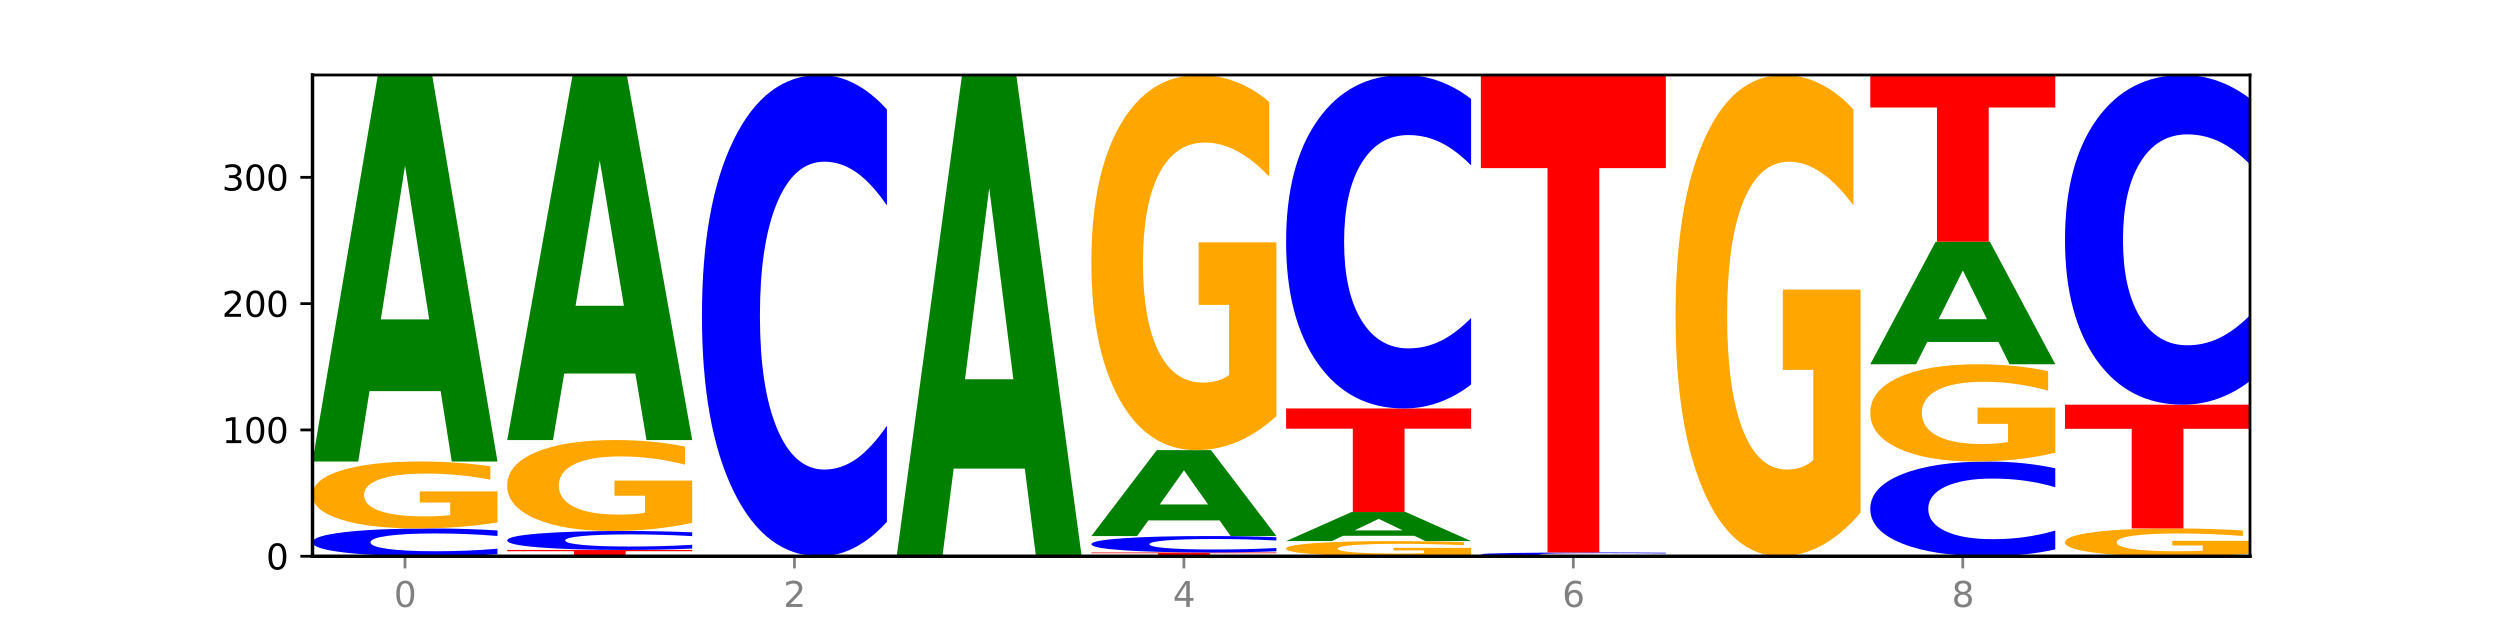 <?xml version="1.0" encoding="utf-8" standalone="no"?>
<!DOCTYPE svg PUBLIC "-//W3C//DTD SVG 1.1//EN"
  "http://www.w3.org/Graphics/SVG/1.1/DTD/svg11.dtd">
<svg xmlns:xlink="http://www.w3.org/1999/xlink" width="720pt" height="180pt" viewBox="0 0 720 180" xmlns="http://www.w3.org/2000/svg" version="1.1">
 <defs>
  <style type="text/css">*{stroke-linejoin: round; stroke-linecap: butt}</style>
 </defs>
 <g id="figure_1">
  <g id="patch_1">
   <path d="M 0 180 
L 720 180 
L 720 0 
L 0 0 
z
" style="fill: #ffffff"/>
  </g>
  <g id="axes_1">
   <g id="patch_2">
    <path d="M 90 160.2 
L 648 160.2 
L 648 21.6 
L 90 21.6 
z
" style="fill: #ffffff"/>
   </g>
   <g id="line2d_1">
    <path d="M 90 160.2 
L 648 160.2 
" clip-path="url(#p2a81ed93bc)" style="fill: none; stroke: #000000; stroke-width: 0.5; stroke-linecap: square"/>
   </g>
   <g id="patch_3">
    <path d="M 143.276 159.626 
Q 138.82 159.911 134.001 160.055 
Q 129.182 160.2 123.934 160.2 
Q 108.282 160.2 99.141 159.122 
Q 90 158.044 90 156.201 
Q 90 154.351 99.141 153.275 
Q 108.282 152.197 123.934 152.197 
Q 129.182 152.197 134.001 152.342 
Q 138.82 152.486 143.276 152.771 
L 143.276 154.366 
Q 138.78 153.989 134.417 153.814 
Q 130.055 153.638 125.236 153.638 
Q 116.591 153.638 111.638 154.321 
Q 106.698 155.002 106.698 156.201 
Q 106.698 157.395 111.638 158.077 
Q 116.591 158.758 125.236 158.758 
Q 130.055 158.758 134.417 158.583 
Q 138.78 158.406 143.276 158.029 
L 143.276 159.626 
z
" clip-path="url(#p2a81ed93bc)" style="fill: #0000ff"/>
   </g>
   <g id="patch_4">
    <path d="M 143.276 150.452 
Q 137.903 151.325 132.124 151.763 
Q 126.345 152.197 120.184 152.197 
Q 106.262 152.197 98.131 149.6 
Q 90 147.003 90 142.563 
Q 90 138.07 98.274 135.493 
Q 106.561 132.917 120.972 132.917 
Q 126.525 132.917 131.611 133.267 
Q 136.709 133.614 141.223 134.299 
L 141.223 138.142 
Q 136.566 137.262 131.957 136.828 
Q 127.348 136.389 122.716 136.389 
Q 114.143 136.389 109.498 137.991 
Q 104.853 139.588 104.853 142.563 
Q 104.853 145.51 109.331 147.119 
Q 113.808 148.724 122.047 148.724 
Q 124.292 148.724 126.214 148.632 
Q 128.136 148.537 129.665 148.338 
L 129.665 144.729 
L 120.889 144.729 
L 120.889 141.515 
L 143.276 141.515 
L 143.276 150.452 
z
" clip-path="url(#p2a81ed93bc)" style="fill: #ffa600"/>
   </g>
   <g id="patch_5">
    <path d="M 126.905 112.638 
L 106.415 112.638 
L 103.18 132.917 
L 90 132.917 
L 108.823 21.6 
L 124.454 21.6 
L 143.276 132.917 
L 130.107 132.917 
L 126.905 112.638 
z
M 109.683 91.978 
L 123.604 91.978 
L 116.655 47.7 
L 109.683 91.978 
z
" clip-path="url(#p2a81ed93bc)" style="fill: #008000"/>
   </g>
   <g id="patch_6">
    <path d="M 146.08 158.381 
L 199.357 158.381 
L 199.357 158.736 
L 180.19 158.736 
L 180.19 160.2 
L 165.285 160.2 
L 165.285 158.736 
L 146.08 158.736 
L 146.08 158.381 
z
" clip-path="url(#p2a81ed93bc)" style="fill: #ff0000"/>
   </g>
   <g id="patch_7">
    <path d="M 199.357 157.99 
Q 194.9 158.184 190.081 158.282 
Q 185.263 158.381 180.014 158.381 
Q 164.363 158.381 155.222 157.646 
Q 146.08 156.911 146.08 155.654 
Q 146.08 154.393 155.222 153.659 
Q 164.363 152.924 180.014 152.924 
Q 185.263 152.924 190.081 153.024 
Q 194.9 153.122 199.357 153.316 
L 199.357 154.403 
Q 194.86 154.146 190.498 154.027 
Q 186.135 153.907 181.316 153.907 
Q 172.672 153.907 167.718 154.373 
Q 162.779 154.837 162.779 155.654 
Q 162.779 156.468 167.718 156.934 
Q 172.672 157.398 181.316 157.398 
Q 186.135 157.398 190.498 157.279 
Q 194.86 157.158 199.357 156.901 
L 199.357 157.99 
z
" clip-path="url(#p2a81ed93bc)" style="fill: #0000ff"/>
   </g>
   <g id="patch_8">
    <path d="M 199.357 150.555 
Q 193.984 151.74 188.205 152.335 
Q 182.426 152.924 176.265 152.924 
Q 162.343 152.924 154.212 149.397 
Q 146.08 145.869 146.08 139.836 
Q 146.08 133.733 154.355 130.233 
Q 162.641 126.732 177.053 126.732 
Q 182.605 126.732 187.691 127.208 
Q 192.79 127.679 197.303 128.61 
L 197.303 133.831 
Q 192.646 132.635 188.038 132.045 
Q 183.429 131.45 178.796 131.45 
Q 170.223 131.45 165.578 133.625 
Q 160.934 135.795 160.934 139.836 
Q 160.934 143.84 165.411 146.026 
Q 169.889 148.206 178.127 148.206 
Q 180.372 148.206 182.294 148.082 
Q 184.217 147.952 185.745 147.682 
L 185.745 142.78 
L 176.969 142.78 
L 176.969 138.414 
L 199.357 138.414 
L 199.357 150.555 
z
" clip-path="url(#p2a81ed93bc)" style="fill: #ffa600"/>
   </g>
   <g id="patch_9">
    <path d="M 182.985 107.58 
L 162.496 107.58 
L 159.261 126.732 
L 146.08 126.732 
L 164.903 21.6 
L 180.534 21.6 
L 199.357 126.732 
L 186.187 126.732 
L 182.985 107.58 
z
M 165.764 88.068 
L 179.684 88.068 
L 172.735 46.25 
L 165.764 88.068 
z
" clip-path="url(#p2a81ed93bc)" style="fill: #008000"/>
   </g>
   <g id="patch_10">
    <path d="M 255.437 150.265 
Q 250.981 155.19 246.162 157.681 
Q 241.343 160.2 236.094 160.2 
Q 220.443 160.2 211.302 141.533 
Q 202.161 122.866 202.161 90.943 
Q 202.161 58.905 211.302 40.267 
Q 220.443 21.6 236.094 21.6 
Q 241.343 21.6 246.162 24.119 
Q 250.981 26.61 255.437 31.535 
L 255.437 59.163 
Q 250.94 52.635 246.578 49.601 
Q 242.215 46.566 237.397 46.566 
Q 228.752 46.566 223.799 58.39 
Q 218.859 70.186 218.859 90.943 
Q 218.859 111.614 223.799 123.439 
Q 228.752 135.234 237.397 135.234 
Q 242.215 135.234 246.578 132.199 
Q 250.94 129.136 255.437 122.608 
L 255.437 150.265 
z
" clip-path="url(#p2a81ed93bc)" style="fill: #0000ff"/>
   </g>
   <g id="patch_11">
    <path d="M 295.146 134.951 
L 274.657 134.951 
L 271.421 160.2 
L 258.241 160.2 
L 277.064 21.6 
L 292.695 21.6 
L 311.518 160.2 
L 298.348 160.2 
L 295.146 134.951 
z
M 277.924 109.228 
L 291.845 109.228 
L 284.896 54.096 
L 277.924 109.228 
z
" clip-path="url(#p2a81ed93bc)" style="fill: #008000"/>
   </g>
   <g id="patch_12">
    <path d="M 314.322 159.109 
L 367.598 159.109 
L 367.598 159.322 
L 348.431 159.322 
L 348.431 160.2 
L 333.526 160.2 
L 333.526 159.322 
L 314.322 159.322 
L 314.322 159.109 
z
" clip-path="url(#p2a81ed93bc)" style="fill: #ff0000"/>
   </g>
   <g id="patch_13">
    <path d="M 367.598 158.77 
Q 363.142 158.938 358.323 159.023 
Q 353.504 159.109 348.255 159.109 
Q 332.604 159.109 323.463 158.472 
Q 314.322 157.835 314.322 156.746 
Q 314.322 155.652 323.463 155.016 
Q 332.604 154.38 348.255 154.38 
Q 353.504 154.38 358.323 154.465 
Q 363.142 154.55 367.598 154.719 
L 367.598 155.661 
Q 363.101 155.438 358.739 155.335 
Q 354.376 155.231 349.557 155.231 
Q 340.913 155.231 335.96 155.635 
Q 331.02 156.037 331.02 156.746 
Q 331.02 157.451 335.96 157.854 
Q 340.913 158.257 349.557 158.257 
Q 354.376 158.257 358.739 158.153 
Q 363.101 158.049 367.598 157.826 
L 367.598 158.77 
z
" clip-path="url(#p2a81ed93bc)" style="fill: #0000ff"/>
   </g>
   <g id="patch_14">
    <path d="M 351.226 149.873 
L 330.737 149.873 
L 327.502 154.38 
L 314.322 154.38 
L 333.144 129.643 
L 348.775 129.643 
L 367.598 154.38 
L 354.429 154.38 
L 351.226 149.873 
z
M 334.005 145.282 
L 347.926 145.282 
L 340.976 135.442 
L 334.005 145.282 
z
" clip-path="url(#p2a81ed93bc)" style="fill: #008000"/>
   </g>
   <g id="patch_15">
    <path d="M 367.598 119.867 
Q 362.225 124.755 356.446 127.21 
Q 350.667 129.643 344.506 129.643 
Q 330.584 129.643 322.453 115.091 
Q 314.322 100.54 314.322 75.655 
Q 314.322 50.48 322.596 36.04 
Q 330.882 21.6 345.294 21.6 
Q 350.846 21.6 355.933 23.564 
Q 361.031 25.506 365.544 29.344 
L 365.544 50.882 
Q 360.888 45.949 356.279 43.516 
Q 351.67 41.061 347.037 41.061 
Q 338.464 41.061 333.82 50.033 
Q 329.175 58.983 329.175 75.655 
Q 329.175 92.17 333.653 101.187 
Q 338.13 110.181 346.369 110.181 
Q 348.613 110.181 350.536 109.668 
Q 352.458 109.132 353.986 108.016 
L 353.986 87.796 
L 345.21 87.796 
L 345.21 69.785 
L 367.598 69.785 
L 367.598 119.867 
z
" clip-path="url(#p2a81ed93bc)" style="fill: #ffa600"/>
   </g>
   <g id="patch_16">
    <path d="M 423.678 159.805 
Q 418.305 160.003 412.526 160.102 
Q 406.747 160.2 400.586 160.2 
Q 386.664 160.2 378.533 159.612 
Q 370.402 159.024 370.402 158.019 
Q 370.402 157.002 378.676 156.418 
Q 386.963 155.835 401.374 155.835 
Q 406.927 155.835 412.013 155.914 
Q 417.111 155.992 421.625 156.148 
L 421.625 157.018 
Q 416.968 156.818 412.359 156.72 
Q 407.75 156.621 403.118 156.621 
Q 394.545 156.621 389.9 156.983 
Q 385.255 157.345 385.255 158.019 
Q 385.255 158.686 389.733 159.05 
Q 394.21 159.414 402.449 159.414 
Q 404.694 159.414 406.616 159.393 
Q 408.538 159.371 410.067 159.326 
L 410.067 158.509 
L 401.291 158.509 
L 401.291 157.782 
L 423.678 157.782 
L 423.678 159.805 
z
" clip-path="url(#p2a81ed93bc)" style="fill: #ffa600"/>
   </g>
   <g id="patch_17">
    <path d="M 407.307 154.31 
L 386.817 154.31 
L 383.582 155.835 
L 370.402 155.835 
L 389.225 147.468 
L 404.856 147.468 
L 423.678 155.835 
L 410.509 155.835 
L 407.307 154.31 
z
M 390.085 152.758 
L 404.006 152.758 
L 397.057 149.429 
L 390.085 152.758 
z
" clip-path="url(#p2a81ed93bc)" style="fill: #008000"/>
   </g>
   <g id="patch_18">
    <path d="M 370.402 117.638 
L 423.678 117.638 
L 423.678 123.455 
L 404.511 123.455 
L 404.511 147.468 
L 389.606 147.468 
L 389.606 123.455 
L 370.402 123.455 
L 370.402 117.638 
z
" clip-path="url(#p2a81ed93bc)" style="fill: #ff0000"/>
   </g>
   <g id="patch_19">
    <path d="M 423.678 110.754 
Q 419.222 114.166 414.403 115.892 
Q 409.584 117.638 404.336 117.638 
Q 388.684 117.638 379.543 104.703 
Q 370.402 91.768 370.402 69.649 
Q 370.402 47.449 379.543 34.535 
Q 388.684 21.6 404.336 21.6 
Q 409.584 21.6 414.403 23.346 
Q 419.222 25.072 423.678 28.484 
L 423.678 47.628 
Q 419.182 43.105 414.819 41.002 
Q 410.457 38.899 405.638 38.899 
Q 396.993 38.899 392.04 47.092 
Q 387.1 55.266 387.1 69.649 
Q 387.1 83.972 392.04 92.165 
Q 396.993 100.339 405.638 100.339 
Q 410.457 100.339 414.819 98.236 
Q 419.182 96.113 423.678 91.59 
L 423.678 110.754 
z
" clip-path="url(#p2a81ed93bc)" style="fill: #0000ff"/>
   </g>
   <g id="patch_20">
    <path d="M 479.759 160.122 
Q 475.302 160.161 470.483 160.18 
Q 465.665 160.2 460.416 160.2 
Q 444.765 160.2 435.624 160.053 
Q 426.482 159.906 426.482 159.655 
Q 426.482 159.402 435.624 159.256 
Q 444.765 159.109 460.416 159.109 
Q 465.665 159.109 470.483 159.129 
Q 475.302 159.148 479.759 159.187 
L 479.759 159.404 
Q 475.262 159.353 470.9 159.329 
Q 466.537 159.305 461.718 159.305 
Q 453.074 159.305 448.12 159.398 
Q 443.181 159.491 443.181 159.655 
Q 443.181 159.817 448.12 159.911 
Q 453.074 160.003 461.718 160.003 
Q 466.537 160.003 470.9 159.98 
Q 475.262 159.955 479.759 159.904 
L 479.759 160.122 
z
" clip-path="url(#p2a81ed93bc)" style="fill: #0000ff"/>
   </g>
   <g id="patch_21">
    <path d="M 426.482 21.6 
L 479.759 21.6 
L 479.759 48.418 
L 460.592 48.418 
L 460.592 159.109 
L 445.687 159.109 
L 445.687 48.418 
L 426.482 48.418 
L 426.482 21.6 
z
" clip-path="url(#p2a81ed93bc)" style="fill: #ff0000"/>
   </g>
   <g id="patch_22">
    <path d="M 535.839 147.66 
Q 530.466 153.93 524.687 157.079 
Q 518.908 160.2 512.747 160.2 
Q 498.825 160.2 490.694 141.533 
Q 482.563 122.866 482.563 90.943 
Q 482.563 58.648 490.837 40.124 
Q 499.124 21.6 513.535 21.6 
Q 519.087 21.6 524.174 24.119 
Q 529.272 26.61 533.786 31.535 
L 533.786 59.163 
Q 529.129 52.836 524.52 49.715 
Q 519.911 46.566 515.278 46.566 
Q 506.706 46.566 502.061 58.075 
Q 497.416 69.556 497.416 90.943 
Q 497.416 112.129 501.894 123.696 
Q 506.371 135.234 514.61 135.234 
Q 516.855 135.234 518.777 134.576 
Q 520.699 133.889 522.228 132.457 
L 522.228 106.518 
L 513.452 106.518 
L 513.452 83.413 
L 535.839 83.413 
L 535.839 147.66 
z
" clip-path="url(#p2a81ed93bc)" style="fill: #ffa600"/>
   </g>
   <g id="patch_23">
    <path d="M 591.92 158.244 
Q 587.463 159.214 582.644 159.704 
Q 577.825 160.2 572.577 160.2 
Q 556.926 160.2 547.784 156.525 
Q 538.643 152.851 538.643 146.567 
Q 538.643 140.26 547.784 136.591 
Q 556.926 132.917 572.577 132.917 
Q 577.825 132.917 582.644 133.412 
Q 587.463 133.903 591.92 134.872 
L 591.92 140.311 
Q 587.423 139.026 583.06 138.428 
Q 578.698 137.831 573.879 137.831 
Q 565.234 137.831 560.281 140.159 
Q 555.342 142.481 555.342 146.567 
Q 555.342 150.636 560.281 152.963 
Q 565.234 155.285 573.879 155.285 
Q 578.698 155.285 583.06 154.688 
Q 587.423 154.085 591.92 152.8 
L 591.92 158.244 
z
" clip-path="url(#p2a81ed93bc)" style="fill: #0000ff"/>
   </g>
   <g id="patch_24">
    <path d="M 591.92 130.382 
Q 586.547 131.649 580.768 132.286 
Q 574.989 132.917 568.828 132.917 
Q 554.906 132.917 546.774 129.144 
Q 538.643 125.371 538.643 118.92 
Q 538.643 112.393 546.918 108.649 
Q 555.204 104.906 569.616 104.906 
Q 575.168 104.906 580.254 105.415 
Q 585.353 105.918 589.866 106.913 
L 589.866 112.497 
Q 585.209 111.218 580.6 110.588 
Q 575.992 109.951 571.359 109.951 
Q 562.786 109.951 558.141 112.277 
Q 553.497 114.597 553.497 118.92 
Q 553.497 123.201 557.974 125.539 
Q 562.452 127.871 570.69 127.871 
Q 572.935 127.871 574.857 127.738 
Q 576.78 127.599 578.308 127.31 
L 578.308 122.067 
L 569.532 122.067 
L 569.532 117.398 
L 591.92 117.398 
L 591.92 130.382 
z
" clip-path="url(#p2a81ed93bc)" style="fill: #ffa600"/>
   </g>
   <g id="patch_25">
    <path d="M 575.548 98.477 
L 555.059 98.477 
L 551.823 104.906 
L 538.643 104.906 
L 557.466 69.619 
L 573.097 69.619 
L 591.92 104.906 
L 578.75 104.906 
L 575.548 98.477 
z
M 558.326 91.928 
L 572.247 91.928 
L 565.298 77.892 
L 558.326 91.928 
z
" clip-path="url(#p2a81ed93bc)" style="fill: #008000"/>
   </g>
   <g id="patch_26">
    <path d="M 538.643 21.6 
L 591.92 21.6 
L 591.92 30.965 
L 572.752 30.965 
L 572.752 69.619 
L 557.847 69.619 
L 557.847 30.965 
L 538.643 30.965 
L 538.643 21.6 
z
" clip-path="url(#p2a81ed93bc)" style="fill: #ff0000"/>
   </g>
   <g id="patch_27">
    <path d="M 648 159.476 
Q 642.627 159.838 636.848 160.02 
Q 631.069 160.2 624.908 160.2 
Q 610.986 160.2 602.855 159.122 
Q 594.724 158.044 594.724 156.201 
Q 594.724 154.336 602.998 153.266 
Q 611.284 152.197 625.696 152.197 
Q 631.248 152.197 636.335 152.342 
Q 641.433 152.486 645.946 152.771 
L 645.946 154.366 
Q 641.29 154 636.681 153.82 
Q 632.072 153.638 627.439 153.638 
Q 618.866 153.638 614.222 154.303 
Q 609.577 154.966 609.577 156.201 
Q 609.577 157.424 614.055 158.092 
Q 618.532 158.758 626.771 158.758 
Q 629.015 158.758 630.938 158.72 
Q 632.86 158.681 634.388 158.598 
L 634.388 157.1 
L 625.612 157.1 
L 625.612 155.766 
L 648 155.766 
L 648 159.476 
z
" clip-path="url(#p2a81ed93bc)" style="fill: #ffa600"/>
   </g>
   <g id="patch_28">
    <path d="M 594.724 116.546 
L 648 116.546 
L 648 123.499 
L 628.833 123.499 
L 628.833 152.197 
L 613.928 152.197 
L 613.928 123.499 
L 594.724 123.499 
L 594.724 116.546 
z
" clip-path="url(#p2a81ed93bc)" style="fill: #ff0000"/>
   </g>
   <g id="patch_29">
    <path d="M 648 109.741 
Q 643.544 113.114 638.725 114.821 
Q 633.906 116.546 628.657 116.546 
Q 613.006 116.546 603.865 103.759 
Q 594.724 90.971 594.724 69.103 
Q 594.724 47.156 603.865 34.388 
Q 613.006 21.6 628.657 21.6 
Q 633.906 21.6 638.725 23.326 
Q 643.544 25.032 648 28.406 
L 648 47.332 
Q 643.503 42.86 639.141 40.781 
Q 634.778 38.703 629.959 38.703 
Q 621.315 38.703 616.362 46.803 
Q 611.422 54.883 611.422 69.103 
Q 611.422 83.263 616.362 91.363 
Q 621.315 99.444 629.959 99.444 
Q 634.778 99.444 639.141 97.365 
Q 643.503 95.266 648 90.795 
L 648 109.741 
z
" clip-path="url(#p2a81ed93bc)" style="fill: #0000ff"/>
   </g>
   <g id="matplotlib.axis_1">
    <g id="xtick_1">
     <g id="line2d_2">
      <defs>
       <path id="mecfed63dc8" d="M 0 0 
L 0 3.5 
" style="stroke: #808080; stroke-width: 0.8"/>
      </defs>
      <g>
       <use xlink:href="#mecfed63dc8" x="116.638" y="160.2" style="fill: #808080; stroke: #808080; stroke-width: 0.8"/>
      </g>
     </g>
     <g id="text_1">
      <!-- 0 -->
      <g style="fill: #808080" transform="translate(113.457 174.798) scale(0.1 -0.1)">
       <defs>
        <path id="DejaVuSans-30" d="M 2034 4250 
Q 1547 4250 1301 3770 
Q 1056 3291 1056 2328 
Q 1056 1369 1301 889 
Q 1547 409 2034 409 
Q 2525 409 2770 889 
Q 3016 1369 3016 2328 
Q 3016 3291 2770 3770 
Q 2525 4250 2034 4250 
z
M 2034 4750 
Q 2819 4750 3233 4129 
Q 3647 3509 3647 2328 
Q 3647 1150 3233 529 
Q 2819 -91 2034 -91 
Q 1250 -91 836 529 
Q 422 1150 422 2328 
Q 422 3509 836 4129 
Q 1250 4750 2034 4750 
z
" transform="scale(0.016)"/>
       </defs>
       <use xlink:href="#DejaVuSans-30"/>
      </g>
     </g>
    </g>
    <g id="xtick_2">
     <g id="line2d_3">
      <g>
       <use xlink:href="#mecfed63dc8" x="228.799" y="160.2" style="fill: #808080; stroke: #808080; stroke-width: 0.8"/>
      </g>
     </g>
     <g id="text_2">
      <!-- 2 -->
      <g style="fill: #808080" transform="translate(225.618 174.798) scale(0.1 -0.1)">
       <defs>
        <path id="DejaVuSans-32" d="M 1228 531 
L 3431 531 
L 3431 0 
L 469 0 
L 469 531 
Q 828 903 1448 1529 
Q 2069 2156 2228 2338 
Q 2531 2678 2651 2914 
Q 2772 3150 2772 3378 
Q 2772 3750 2511 3984 
Q 2250 4219 1831 4219 
Q 1534 4219 1204 4116 
Q 875 4013 500 3803 
L 500 4441 
Q 881 4594 1212 4672 
Q 1544 4750 1819 4750 
Q 2544 4750 2975 4387 
Q 3406 4025 3406 3419 
Q 3406 3131 3298 2873 
Q 3191 2616 2906 2266 
Q 2828 2175 2409 1742 
Q 1991 1309 1228 531 
z
" transform="scale(0.016)"/>
       </defs>
       <use xlink:href="#DejaVuSans-32"/>
      </g>
     </g>
    </g>
    <g id="xtick_3">
     <g id="line2d_4">
      <g>
       <use xlink:href="#mecfed63dc8" x="340.96" y="160.2" style="fill: #808080; stroke: #808080; stroke-width: 0.8"/>
      </g>
     </g>
     <g id="text_3">
      <!-- 4 -->
      <g style="fill: #808080" transform="translate(337.779 174.798) scale(0.1 -0.1)">
       <defs>
        <path id="DejaVuSans-34" d="M 2419 4116 
L 825 1625 
L 2419 1625 
L 2419 4116 
z
M 2253 4666 
L 3047 4666 
L 3047 1625 
L 3713 1625 
L 3713 1100 
L 3047 1100 
L 3047 0 
L 2419 0 
L 2419 1100 
L 313 1100 
L 313 1709 
L 2253 4666 
z
" transform="scale(0.016)"/>
       </defs>
       <use xlink:href="#DejaVuSans-34"/>
      </g>
     </g>
    </g>
    <g id="xtick_4">
     <g id="line2d_5">
      <g>
       <use xlink:href="#mecfed63dc8" x="453.121" y="160.2" style="fill: #808080; stroke: #808080; stroke-width: 0.8"/>
      </g>
     </g>
     <g id="text_4">
      <!-- 6 -->
      <g style="fill: #808080" transform="translate(449.939 174.798) scale(0.1 -0.1)">
       <defs>
        <path id="DejaVuSans-36" d="M 2113 2584 
Q 1688 2584 1439 2293 
Q 1191 2003 1191 1497 
Q 1191 994 1439 701 
Q 1688 409 2113 409 
Q 2538 409 2786 701 
Q 3034 994 3034 1497 
Q 3034 2003 2786 2293 
Q 2538 2584 2113 2584 
z
M 3366 4563 
L 3366 3988 
Q 3128 4100 2886 4159 
Q 2644 4219 2406 4219 
Q 1781 4219 1451 3797 
Q 1122 3375 1075 2522 
Q 1259 2794 1537 2939 
Q 1816 3084 2150 3084 
Q 2853 3084 3261 2657 
Q 3669 2231 3669 1497 
Q 3669 778 3244 343 
Q 2819 -91 2113 -91 
Q 1303 -91 875 529 
Q 447 1150 447 2328 
Q 447 3434 972 4092 
Q 1497 4750 2381 4750 
Q 2619 4750 2861 4703 
Q 3103 4656 3366 4563 
z
" transform="scale(0.016)"/>
       </defs>
       <use xlink:href="#DejaVuSans-36"/>
      </g>
     </g>
    </g>
    <g id="xtick_5">
     <g id="line2d_6">
      <g>
       <use xlink:href="#mecfed63dc8" x="565.281" y="160.2" style="fill: #808080; stroke: #808080; stroke-width: 0.8"/>
      </g>
     </g>
     <g id="text_5">
      <!-- 8 -->
      <g style="fill: #808080" transform="translate(562.1 174.798) scale(0.1 -0.1)">
       <defs>
        <path id="DejaVuSans-38" d="M 2034 2216 
Q 1584 2216 1326 1975 
Q 1069 1734 1069 1313 
Q 1069 891 1326 650 
Q 1584 409 2034 409 
Q 2484 409 2743 651 
Q 3003 894 3003 1313 
Q 3003 1734 2745 1975 
Q 2488 2216 2034 2216 
z
M 1403 2484 
Q 997 2584 770 2862 
Q 544 3141 544 3541 
Q 544 4100 942 4425 
Q 1341 4750 2034 4750 
Q 2731 4750 3128 4425 
Q 3525 4100 3525 3541 
Q 3525 3141 3298 2862 
Q 3072 2584 2669 2484 
Q 3125 2378 3379 2068 
Q 3634 1759 3634 1313 
Q 3634 634 3220 271 
Q 2806 -91 2034 -91 
Q 1263 -91 848 271 
Q 434 634 434 1313 
Q 434 1759 690 2068 
Q 947 2378 1403 2484 
z
M 1172 3481 
Q 1172 3119 1398 2916 
Q 1625 2713 2034 2713 
Q 2441 2713 2670 2916 
Q 2900 3119 2900 3481 
Q 2900 3844 2670 4047 
Q 2441 4250 2034 4250 
Q 1625 4250 1398 4047 
Q 1172 3844 1172 3481 
z
" transform="scale(0.016)"/>
       </defs>
       <use xlink:href="#DejaVuSans-38"/>
      </g>
     </g>
    </g>
   </g>
   <g id="matplotlib.axis_2">
    <g id="ytick_1">
     <g id="line2d_7">
      <defs>
       <path id="mb0042bb4ba" d="M 0 0 
L -3.5 0 
" style="stroke: #000000; stroke-width: 0.8"/>
      </defs>
      <g>
       <use xlink:href="#mb0042bb4ba" x="90" y="160.2" style="stroke: #000000; stroke-width: 0.8"/>
      </g>
     </g>
     <g id="text_6">
      <!-- 0 -->
      <g transform="translate(76.638 163.999) scale(0.1 -0.1)">
       <use xlink:href="#DejaVuSans-30"/>
      </g>
     </g>
    </g>
    <g id="ytick_2">
     <g id="line2d_8">
      <g>
       <use xlink:href="#mb0042bb4ba" x="90" y="123.822" style="stroke: #000000; stroke-width: 0.8"/>
      </g>
     </g>
     <g id="text_7">
      <!-- 100 -->
      <g transform="translate(63.913 127.621) scale(0.1 -0.1)">
       <defs>
        <path id="DejaVuSans-31" d="M 794 531 
L 1825 531 
L 1825 4091 
L 703 3866 
L 703 4441 
L 1819 4666 
L 2450 4666 
L 2450 531 
L 3481 531 
L 3481 0 
L 794 0 
L 794 531 
z
" transform="scale(0.016)"/>
       </defs>
       <use xlink:href="#DejaVuSans-31"/>
       <use xlink:href="#DejaVuSans-30" x="63.623"/>
       <use xlink:href="#DejaVuSans-30" x="127.246"/>
      </g>
     </g>
    </g>
    <g id="ytick_3">
     <g id="line2d_9">
      <g>
       <use xlink:href="#mb0042bb4ba" x="90" y="87.444" style="stroke: #000000; stroke-width: 0.8"/>
      </g>
     </g>
     <g id="text_8">
      <!-- 200 -->
      <g transform="translate(63.913 91.243) scale(0.1 -0.1)">
       <use xlink:href="#DejaVuSans-32"/>
       <use xlink:href="#DejaVuSans-30" x="63.623"/>
       <use xlink:href="#DejaVuSans-30" x="127.246"/>
      </g>
     </g>
    </g>
    <g id="ytick_4">
     <g id="line2d_10">
      <g>
       <use xlink:href="#mb0042bb4ba" x="90" y="51.066" style="stroke: #000000; stroke-width: 0.8"/>
      </g>
     </g>
     <g id="text_9">
      <!-- 300 -->
      <g transform="translate(63.913 54.865) scale(0.1 -0.1)">
       <defs>
        <path id="DejaVuSans-33" d="M 2597 2516 
Q 3050 2419 3304 2112 
Q 3559 1806 3559 1356 
Q 3559 666 3084 287 
Q 2609 -91 1734 -91 
Q 1441 -91 1130 -33 
Q 819 25 488 141 
L 488 750 
Q 750 597 1062 519 
Q 1375 441 1716 441 
Q 2309 441 2620 675 
Q 2931 909 2931 1356 
Q 2931 1769 2642 2001 
Q 2353 2234 1838 2234 
L 1294 2234 
L 1294 2753 
L 1863 2753 
Q 2328 2753 2575 2939 
Q 2822 3125 2822 3475 
Q 2822 3834 2567 4026 
Q 2313 4219 1838 4219 
Q 1578 4219 1281 4162 
Q 984 4106 628 3988 
L 628 4550 
Q 988 4650 1302 4700 
Q 1616 4750 1894 4750 
Q 2613 4750 3031 4423 
Q 3450 4097 3450 3541 
Q 3450 3153 3228 2886 
Q 3006 2619 2597 2516 
z
" transform="scale(0.016)"/>
       </defs>
       <use xlink:href="#DejaVuSans-33"/>
       <use xlink:href="#DejaVuSans-30" x="63.623"/>
       <use xlink:href="#DejaVuSans-30" x="127.246"/>
      </g>
     </g>
    </g>
   </g>
   <g id="patch_30">
    <path d="M 90 160.2 
L 90 21.6 
" style="fill: none; stroke: #000000; stroke-linejoin: miter; stroke-linecap: square"/>
   </g>
   <g id="patch_31">
    <path d="M 648 160.2 
L 648 21.6 
" style="fill: none; stroke: #000000; stroke-width: 0.8; stroke-linejoin: miter; stroke-linecap: square"/>
   </g>
   <g id="patch_32">
    <path d="M 90 160.2 
L 648 160.2 
" style="fill: none; stroke: #000000; stroke-linejoin: miter; stroke-linecap: square"/>
   </g>
   <g id="patch_33">
    <path d="M 90 21.6 
L 648 21.6 
" style="fill: none; stroke: #000000; stroke-width: 0.8; stroke-linejoin: miter; stroke-linecap: square"/>
   </g>
  </g>
 </g>
 <defs>
  <clipPath id="p2a81ed93bc">
   <rect x="90" y="21.6" width="558" height="138.6"/>
  </clipPath>
 </defs>
</svg>
